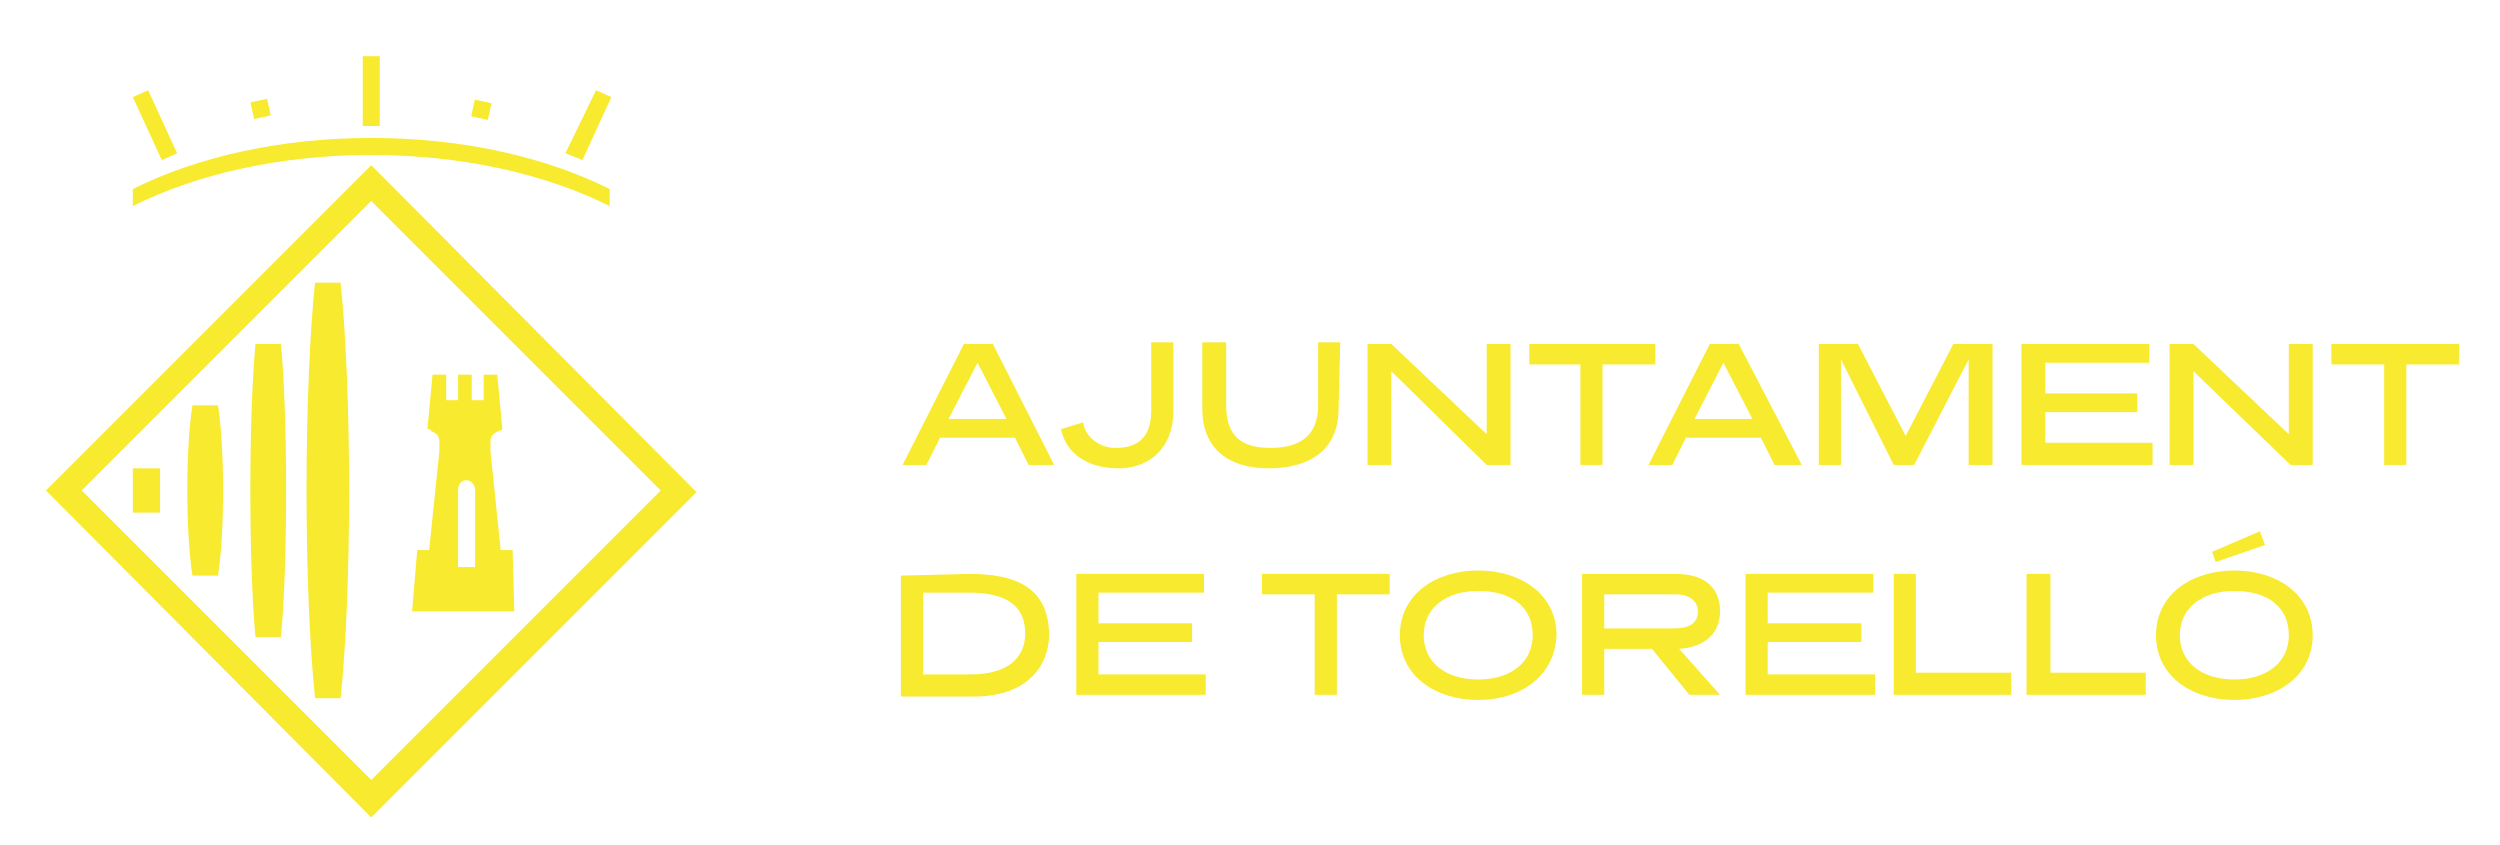 <?xml version="1.0" encoding="utf-8"?>
<!-- Generator: Adobe Illustrator 27.3.1, SVG Export Plug-In . SVG Version: 6.00 Build 0)  -->
<svg version="1.1" id="Capa_1" xmlns="http://www.w3.org/2000/svg" xmlns:xlink="http://www.w3.org/1999/xlink" x="0px" y="0px"
	 viewBox="0 0 146.8 49.6" style="enable-background:new 0 0 146.8 49.6;" xml:space="preserve">
<style type="text/css">
	.st0{fill:#F8EA2E;}
</style>
<path class="st0" d="M55.7,24.6h3.4l-1.7-3.3L55.7,24.6z M61.9,27.3h-1.5l-0.8-1.6h-4.4l-0.8,1.6H53l3.6-7.1h1.7"/>
<g>
	<path class="st0" d="M68.9,24.1c0,2.3-1.5,3.4-3.2,3.4c-1.9,0-3.1-0.9-3.4-2.3l1.3-0.4c0.1,0.8,0.9,1.5,1.9,1.5
		c1.2,0,2.1-0.5,2.1-2.2v-4h1.3"/>
</g>
<g>
	<path class="st0" d="M78.6,24c0,2.5-1.8,3.5-4.1,3.5s-3.9-1.1-3.9-3.5v-3.9H72v3.7c0,1.9,1,2.5,2.6,2.5s2.8-0.6,2.8-2.5v-3.7h1.3"
		/>
</g>
<polyline class="st0" points="88.7,27.3 87.3,27.3 81.7,21.8 81.7,27.3 80.3,27.3 80.3,20.2 81.7,20.2 87.3,25.5 87.3,20.2 
	88.7,20.2 "/>
<polyline class="st0" points="97.2,21.4 94.1,21.4 94.1,27.3 92.8,27.3 92.8,21.4 89.8,21.4 89.8,20.2 97.2,20.2 "/>
<path class="st0" d="M99.5,24.6h3.4l-1.7-3.3L99.5,24.6z M105.8,27.3h-1.6l-0.8-1.6H99l-0.8,1.6h-1.4l3.6-7.1h1.7"/>
<polyline class="st0" points="117,27.3 115.6,27.3 115.6,21.1 112.4,27.3 111.2,27.3 108.1,21.1 108.1,27.3 106.8,27.3 106.8,20.2 
	109.1,20.2 111.9,25.6 114.7,20.2 117,20.2 "/>
<polyline class="st0" points="126.2,21.3 120.1,21.3 120.1,23.1 125.5,23.1 125.5,24.2 120.1,24.2 120.1,26 126.4,26 126.4,27.3 
	118.7,27.3 118.7,20.2 126.2,20.2 "/>
<polyline class="st0" points="135.8,27.3 134.5,27.3 128.8,21.8 128.8,27.3 127.4,27.3 127.4,20.2 128.8,20.2 134.4,25.5 
	134.4,20.2 135.8,20.2 "/>
<polyline class="st0" points="144.4,21.4 141.3,21.4 141.3,27.3 140,27.3 140,21.4 136.9,21.4 136.9,20.2 144.4,20.2 "/>
<g>
	<path class="st0" d="M54.2,34.8v4.8H57c2.2,0,3.2-1,3.2-2.4c0-1.7-1.2-2.4-3.3-2.4C56.9,34.8,54.2,34.8,54.2,34.8z M56.9,33.7
		c2.6,0,4.7,0.7,4.7,3.6c0,1.6-1.1,3.6-4.4,3.6h-4.3v-7.1"/>
</g>
<polyline class="st0" points="70.7,34.8 64.5,34.8 64.5,36.6 70,36.6 70,37.7 64.5,37.7 64.5,39.6 70.8,39.6 70.8,40.8 63.2,40.8 
	63.2,33.7 70.7,33.7 "/>
<polyline class="st0" points="81.6,34.9 78.5,34.9 78.5,40.8 77.2,40.8 77.2,34.9 74.1,34.9 74.1,33.7 81.6,33.7 "/>
<g>
	<path class="st0" d="M86.8,34.7c-1.9,0-3.2,1-3.2,2.6s1.3,2.6,3.2,2.6s3.2-1,3.2-2.6C90,35.6,88.7,34.7,86.8,34.7 M86.8,41.1
		c-2.5,0-4.6-1.4-4.6-3.8c0-2.4,2.1-3.8,4.6-3.8s4.6,1.4,4.6,3.8C91.3,39.7,89.3,41.1,86.8,41.1"/>
</g>
<g>
	<path class="st0" d="M94.2,34.9v2h4.1c0.9,0,1.4-0.3,1.4-1c0-0.6-0.5-1-1.3-1H94.2z M101,40.8h-1.8L97,38.1h-2.8v2.7h-1.3v-7.1h5.5
		c1.8,0,2.6,0.9,2.6,2.2s-0.9,2.1-2.4,2.2"/>
</g>
<polyline class="st0" points="110,34.8 103.8,34.8 103.8,36.6 109.3,36.6 109.3,37.7 103.8,37.7 103.8,39.6 110.1,39.6 110.1,40.8 
	102.5,40.8 102.5,33.7 110,33.7 "/>
<polyline class="st0" points="112.5,39.5 118.1,39.5 118.1,40.8 111.2,40.8 111.2,33.7 112.5,33.7 "/>
<polyline class="st0" points="120.4,39.5 126,39.5 126,40.8 119,40.8 119,33.7 120.4,33.7 "/>
<g>
	<path class="st0" d="M133,32l-2.9,1l-0.2-0.6l2.8-1.2L133,32z M131.2,34.7c-1.9,0-3.2,1-3.2,2.6s1.3,2.6,3.2,2.6
		c1.9,0,3.2-1,3.2-2.6C134.4,35.6,133.1,34.7,131.2,34.7 M131.2,41.1c-2.5,0-4.6-1.4-4.6-3.8c0-2.4,2.1-3.8,4.6-3.8s4.6,1.4,4.6,3.8
		C135.8,39.7,133.7,41.1,131.2,41.1"/>
</g>
<rect x="14.8" y="5.9" transform="matrix(0.977 -0.214 0.214 0.977 -1.016 3.416)" class="st0" width="1" height="1"/>
<polyline class="st0" points="10.4,9 8.7,5.3 7.8,5.7 9.5,9.4 "/>
<rect x="21.3" y="3.3" class="st0" width="1" height="4.1"/>
<rect x="27.8" y="5.9" transform="matrix(0.216 -0.976 0.976 0.216 15.905 32.684)" class="st0" width="1" height="1"/>
<polyline class="st0" points="35.9,5.7 35,5.3 33.2,9 34.2,9.4 "/>
<g>
	<path class="st0" d="M7.8,11.1v1c3.8-1.9,8.7-3,14-3s10.2,1.1,14,3v-1c-3.8-1.9-8.7-3-14-3S11.6,9.2,7.8,11.1"/>
</g>
<path class="st0" d="M4.8,28.8l17-17l17,17l-17,17L4.8,28.8z M21.8,9.7L2.7,28.8L21.8,48l19.1-19.1"/>
<g>
	<path class="st0" d="M18.5,16.6c-0.3,2.8-0.5,7.3-0.5,12.2s0.2,9.4,0.5,12.2H20c0.3-2.8,0.5-7.3,0.5-12.2s-0.2-9.4-0.5-12.2"/>
</g>
<g>
	<path class="st0" d="M15,20.2c-0.2,2.2-0.3,5.3-0.3,8.6s0.1,6.4,0.3,8.6h1.5c0.2-2.2,0.3-5.3,0.3-8.6s-0.1-6.4-0.3-8.6"/>
</g>
<g>
	<path class="st0" d="M11.3,23.8c-0.2,1.3-0.3,3-0.3,5c0,1.9,0.1,3.7,0.3,5h1.5c0.2-1.3,0.3-3,0.3-5c0-1.9-0.1-3.7-0.3-5"/>
</g>
<g>
	<path class="st0" d="M7.8,27.5c0,0.4,0,0.9,0,1.3c0,0.5,0,0.9,0,1.3h1.6c0-0.4,0-0.9,0-1.3c0-0.5,0-0.9,0-1.3"/>
</g>
<g>
	<path class="st0" d="M27.9,29.4v2.5v1.4h-1v-1.4v-2.5v-0.6c0-0.4,0.2-0.6,0.5-0.6s0.5,0.3,0.5,0.6V29.4z M30.1,32.3h-0.7l-0.6-5.8
		l0,0c0-0.2,0-0.3,0-0.5c0-0.4,0.1-0.5,0.5-0.7c0.1,0,0.2-0.1,0.2-0.1L29.2,22h-0.8v1.5h-0.7V22h-0.4l0,0h-0.4v1.5h-0.7V22h-0.8
		l-0.3,3.2c0.1,0,0.2,0,0.2,0.1c0.4,0.2,0.5,0.3,0.5,0.7c0,0.2,0,0.4,0,0.5l0,0l-0.6,5.8h-0.7l-0.3,3.6h3l0,0h3"/>
</g>
</svg>
